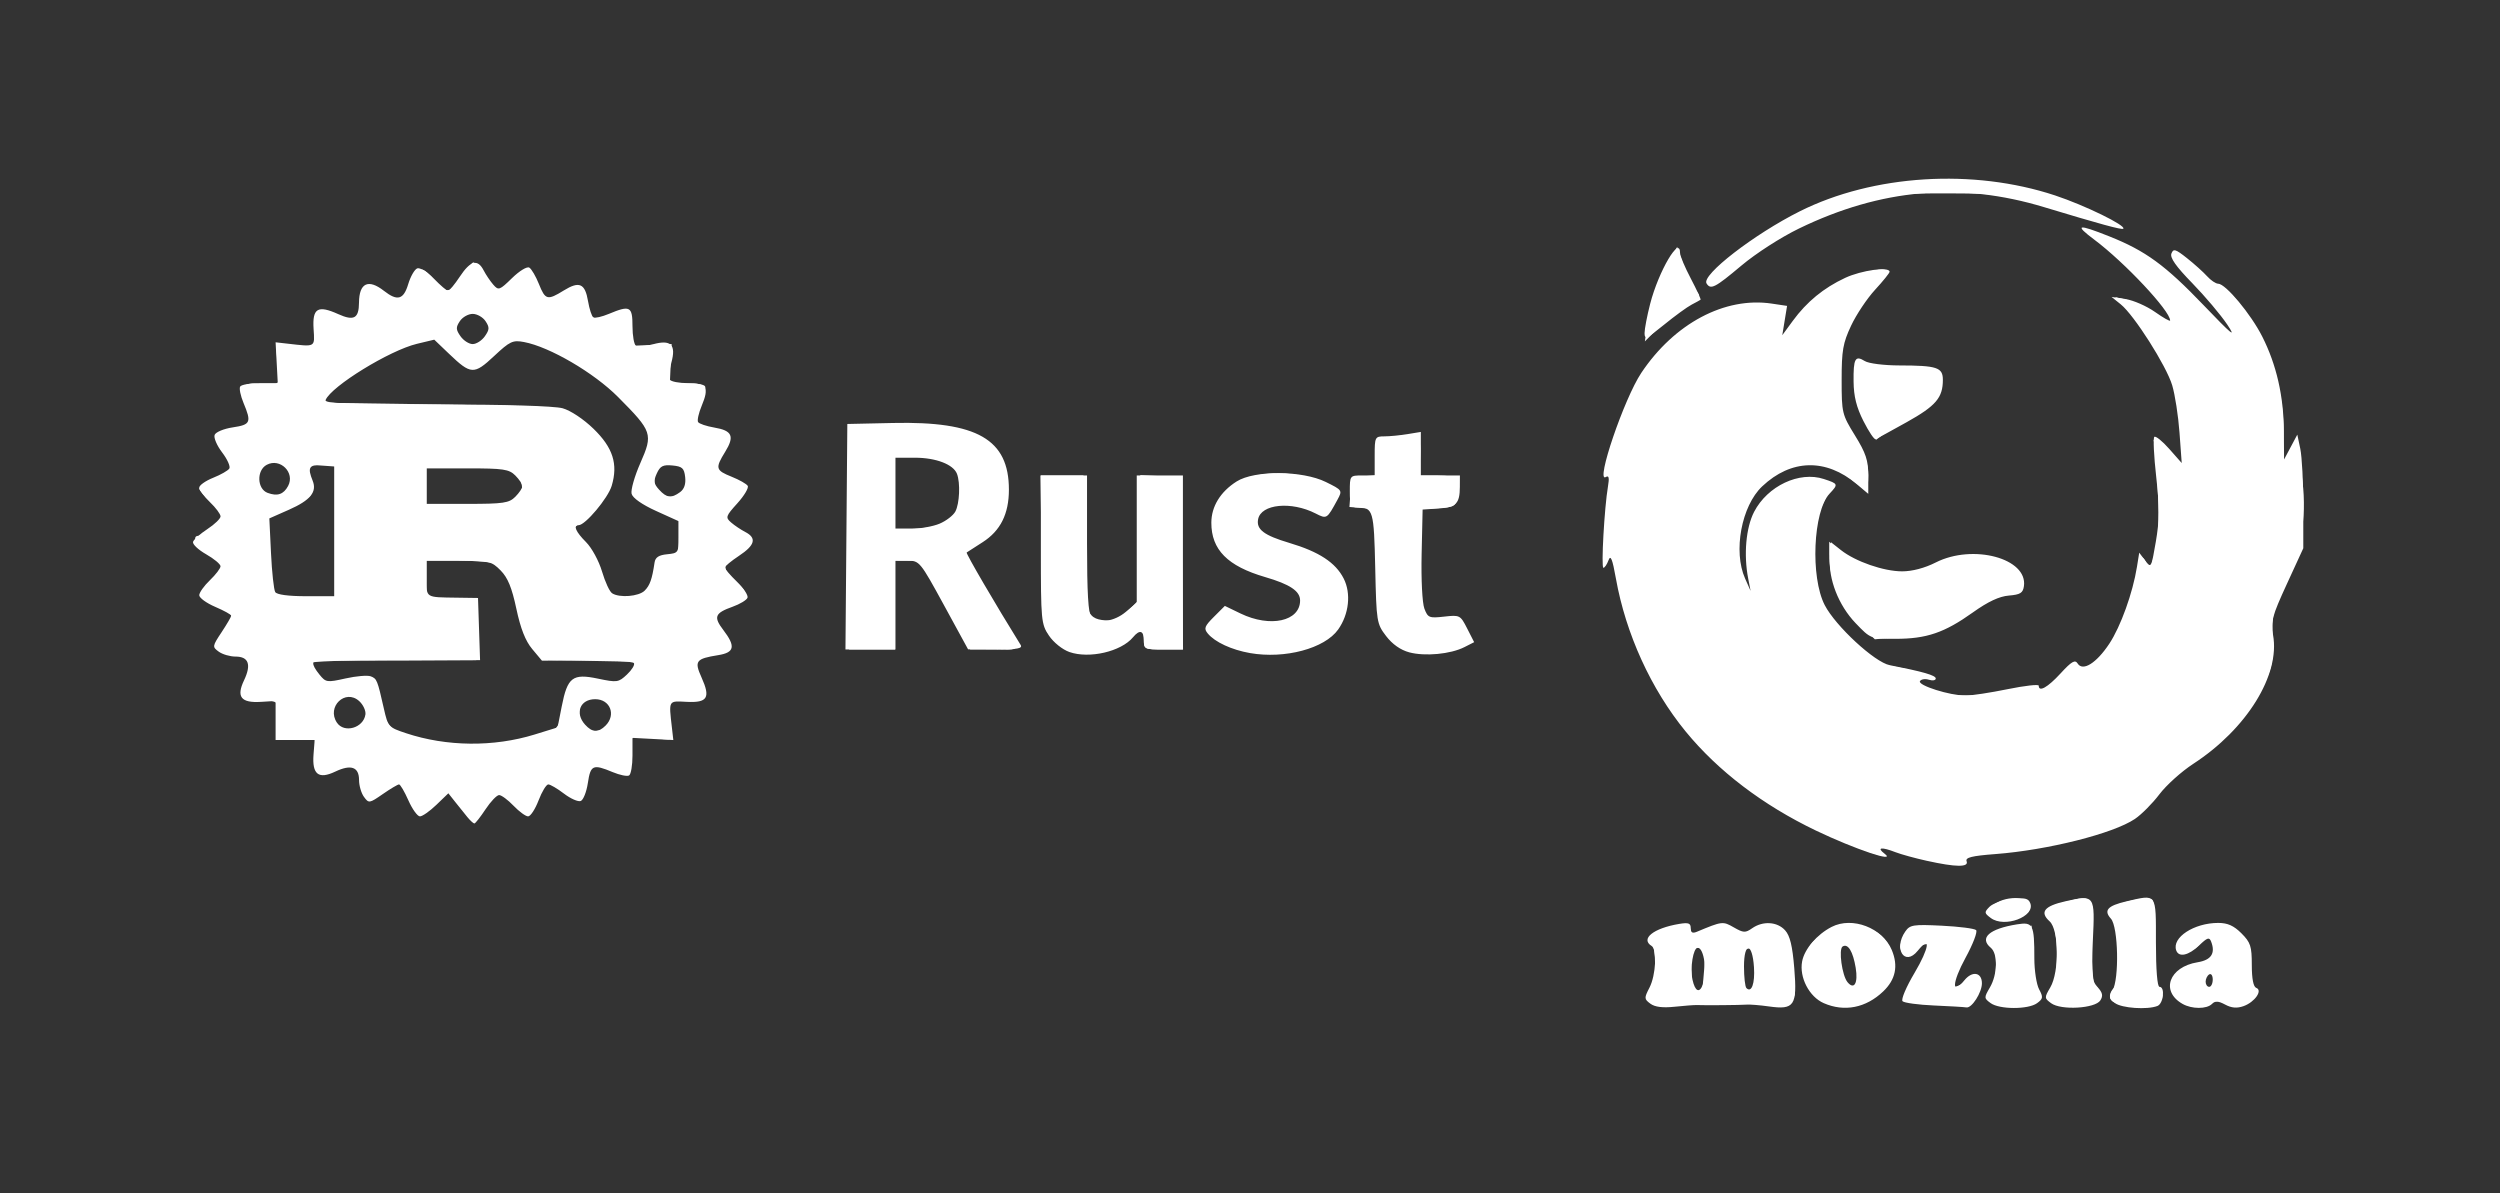 <?xml version="1.0" encoding="UTF-8" standalone="no"?>
<!-- Created with Inkscape (http://www.inkscape.org/) -->

<svg
   xmlns:dc="http://purl.org/dc/elements/1.1/"
   xmlns:cc="http://creativecommons.org/ns#"
   xmlns:rdf="http://www.w3.org/1999/02/22-rdf-syntax-ns#"
   xmlns:svg="http://www.w3.org/2000/svg"
   xmlns="http://www.w3.org/2000/svg"
   xmlns:sodipodi="http://sodipodi.sourceforge.net/DTD/sodipodi-0.dtd"
   xmlns:inkscape="http://www.inkscape.org/namespaces/inkscape"
   version="1.1"
   id="svg2"
   width="704"
   height="336"
   viewBox="0 0 704 336"
   sodipodi:docname="rust-mozilla.svg"
   inkscape:version="0.92.4 (5da689c313, 2019-01-14)">
  <rect x="0" y="0" width="704" height="336" fill="#333333" stroke="none"/>
  <defs
     id="defs6" />
  <sodipodi:namedview
     pagecolor="#ffffff"
     bordercolor="#666666"
     borderopacity="1"
     objecttolerance="10"
     gridtolerance="10"
     guidetolerance="10"
     inkscape:pageopacity="0"
     inkscape:pageshadow="2"
     inkscape:window-width="1920"
     inkscape:window-height="1053"
     id="namedview4"
     showgrid="false"
     inkscape:zoom="0.6548773"
     inkscape:cx="298.23702"
     inkscape:cy="248.45759"
     inkscape:window-x="1279"
     inkscape:window-y="-1"
     inkscape:window-maximized="1"
     inkscape:current-layer="svg2" />
  <g
     id="g3749"
     transform="translate(6.108,-6.108)"
     style="fill:#ffffff">
    <path
       style="fill:#ffffff;fill-opacity:1"
       d="m 458.633,288.743 c -1.756,-1.305 -1.771,-1.574 -0.25,-4.516 1.793,-3.467 2.177,-10.763 0.617,-11.727 -3.25,-2.009 0.484,-5.004 7.75,-6.219 2.628,-0.439 3.25,-0.211 3.25,1.195 0,1.266 0.475,1.54 1.75,1.008 7.132,-2.975 7.295,-2.994 10.383,-1.223 2.718,1.56 3.25,1.584 5.171,0.239 3.021,-2.116 7.059,-1.862 9.271,0.583 1.386,1.532 2.071,4.376 2.589,10.75 0.849,10.459 0.014,11.705 -7.163,10.685 -2.475,-0.352 -5.287,-0.58 -6.25,-0.507 -1.811,0.137 -11.798,0.224 -14,0.122 -0.688,-0.032 -3.5,0.18 -6.25,0.47 -3.416,0.361 -5.592,0.088 -6.867,-0.86 z m 14.76,-5.324 C 474.719,279.962 473.77,273 471.972,273 c -1.272,0 -2.202,5.68 -1.472,9 0.722,3.287 1.946,3.887 2.893,1.418 z m 14.417,-4.951 C 487.359,271.466 485,271.284 485,278.25 c 0,2.979 0.307,5.724 0.683,6.1 1.444,1.444 2.425,-1.27 2.127,-5.882 z m 19.677,10.141 c -4.122,-1.796 -6.962,-7.264 -6.116,-11.774 0.652,-3.474 4.169,-7.584 8.313,-9.713 5.825,-2.993 14.33,0.273 16.933,6.503 1.878,4.496 1.085,8.332 -2.415,11.67 -4.864,4.64 -10.916,5.84 -16.714,3.313 z m 8.97,-9.961 c -0.762,-4.625 -2.178,-6.938 -3.679,-6.011 -1.19,0.735 -0.168,8.19 1.378,10.053 1.88,2.265 3.012,0.276 2.3,-4.042 z m 22.046,10.605 c -4.398,-0.19 -8.382,-0.73 -8.853,-1.201 -0.475,-0.475 1.031,-4.032 3.38,-7.987 4.135,-6.96 4.698,-10.91 0.885,-6.207 -3.665,4.521 -6.91,-0.566 -3.483,-5.46 1.304,-1.862 2.23,-2.008 10.25,-1.614 4.849,0.238 9.203,0.793 9.675,1.233 0.472,0.44 -0.87,3.961 -2.983,7.825 -3.802,6.952 -3.983,10.853 -0.292,6.3 2.203,-2.718 4.916,-2.242 4.916,0.862 0,2.608 -2.861,7.062 -4.365,6.795 -0.624,-0.111 -4.733,-0.357 -9.131,-0.547 z m 15.938,-0.678 c -1.87,-1.373 -1.877,-1.535 -0.191,-4.404 2.145,-3.652 2.276,-9.488 0.25,-11.17 -3.328,-2.762 -0.433,-5.347 7.388,-6.598 4.519,-0.723 4.876,-0.02 4.876,9.602 0,3.403 0.603,7.315 1.34,8.692 1.187,2.218 1.122,2.664 -0.573,3.904 -2.487,1.818 -10.602,1.802 -13.091,-0.026 z m 17.058,0.043 c -1.931,-1.418 -1.94,-1.569 -0.249,-4.447 2.572,-4.377 2.455,-16.222 -0.183,-18.609 -2.872,-2.599 -1.524,-4.315 4.434,-5.649 8.309,-1.86 8.348,-1.804 7.74,11.026 -0.466,9.836 -0.316,11.321 1.325,13.135 1.414,1.562 1.6,2.443 0.789,3.736 -1.442,2.297 -11.064,2.858 -13.855,0.808 z m 17.942,-0.056 c -1.652,-1.225 -1.755,-1.744 -0.691,-3.486 1.962,-3.213 1.651,-17.973 -0.426,-20.269 -2.11,-2.332 -0.951,-3.64 4.304,-4.859 C 601.367,257.919 601,257.412 601,271.5 c 0,7.667 0.387,12.5 1,12.5 1.642,0 1.131,4.736 -0.582,5.393 -2.91,1.117 -10.014,0.623 -11.977,-0.832 z m 19.059,0.244 c -6.292,-3.568 -3.814,-10.419 4.243,-11.728 3.829,-0.622 5.072,-2.512 3.813,-5.794 -0.519,-1.353 -1.044,-1.189 -3.389,1.058 -2.968,2.844 -5.717,3.444 -6.447,1.409 -1.299,-3.622 5.001,-7.75 11.826,-7.75 2.656,0 4.381,0.772 6.532,2.923 2.58,2.58 2.923,3.626 2.923,8.917 0,3.886 0.44,6.154 1.25,6.448 1.901,0.692 -0.411,4.017 -3.576,5.145 -1.85,0.659 -3.368,0.533 -5.167,-0.43 -1.957,-1.047 -2.821,-1.09 -3.727,-0.183 -1.481,1.481 -5.654,1.474 -8.28,-0.015 z m 8.5,-6.864 c 0,-1.132 -0.45,-1.781 -1,-1.441 -0.55,0.34 -1,1.266 -1,2.059 0,0.793 0.45,1.441 1,1.441 0.55,0 1,-0.927 1,-2.059 z m -62.5,-17.324 c -1.858,-1.389 -1.883,-1.613 -0.353,-3.167 0.906,-0.92 3.71,-1.905 6.232,-2.189 3.705,-0.418 4.711,-0.189 5.24,1.189 1.448,3.773 -7.273,7.042 -11.119,4.167 z m -18,-16.103 c -3.3,-0.73 -7.267,-1.819 -8.815,-2.421 -3.96,-1.538 -5.415,-1.358 -3.126,0.385 3.666,2.793 -8.382,-1.252 -19.274,-6.47 -14.96,-7.167 -27.609,-16.791 -36.74,-27.955 -9.725,-11.89 -16.829,-27.468 -19.602,-42.984 -0.998,-5.586 -1.493,-6.815 -2.093,-5.194 -0.432,1.168 -1.079,2.124 -1.437,2.124 -0.679,0 0.273,-16.993 1.283,-22.895 0.421,-2.461 0.257,-3.194 -0.598,-2.666 -3.011,1.861 5.134,-22.062 9.985,-29.326 9.303,-13.931 23.531,-21.489 36.734,-19.512 l 4.317,0.646 -0.674,4.126 -0.674,4.126 2.958,-4.036 c 3.945,-5.382 8.691,-9.277 14.756,-12.11 4.589,-2.143 12.5,-3.229 12.5,-1.716 0,0.351 -1.84,2.635 -4.09,5.075 -2.249,2.44 -5.287,6.99 -6.75,10.112 -2.3,4.907 -2.66,6.972 -2.66,15.25 0,9.318 0.101,9.738 3.75,15.651 3.071,4.975 3.75,7.015 3.75,11.264 v 5.188 l -3.25,-2.74 c -8.666,-7.307 -18.464,-7.075 -26.625,0.631 -5.837,5.511 -8.213,18.296 -4.82,25.932 l 1.555,3.5 -0.68,-3.5 c -1.3,-6.691 -0.622,-14.321 1.665,-18.749 3.776,-7.31 12.744,-11.532 19.652,-9.252 4.08,1.347 4.112,1.431 1.577,4.153 -4.616,4.954 -5.408,23.464 -1.342,31.348 3.046,5.906 14.066,16.096 18.299,16.92 C 535.401,195.244 539,196.284 539,197.167 c 0,0.532 -0.862,0.694 -1.916,0.36 -1.054,-0.334 -2.192,-0.161 -2.53,0.385 -0.73,1.181 8.486,4.095 12.877,4.071 1.688,-0.009 7.006,-0.822 11.819,-1.806 4.812,-0.984 8.75,-1.426 8.75,-0.983 0,1.912 2.509,0.504 6.137,-3.444 3.117,-3.392 4.089,-3.959 4.813,-2.807 1.454,2.313 5.288,-0.076 8.919,-5.559 3.21,-4.847 6.617,-14.315 7.79,-21.653 l 0.638,-3.99 1.691,2.242 c 1.657,2.197 1.716,2.092 2.99,-5.356 1.039,-6.075 1.06,-9.726 0.104,-18.223 -0.658,-5.844 -0.9,-10.913 -0.539,-11.265 0.361,-0.352 2.246,1.16 4.189,3.36 l 3.532,4 -0.624,-8.563 c -0.343,-4.709 -1.269,-10.708 -2.058,-13.329 -1.662,-5.521 -10.707,-19.751 -14.495,-22.803 L 588.5,89.72 l 3.989,0.616 c 2.194,0.339 5.906,1.968 8.25,3.619 2.344,1.652 4.261,2.736 4.261,2.408 0,-2.717 -12.758,-16.325 -21.327,-22.746 -5.746,-4.307 -4.802,-4.526 4.156,-0.966 10.243,4.071 15.796,8.123 26.639,19.443 7.94,8.289 9.285,9.389 6.613,5.406 -1.845,-2.75 -6.281,-8 -9.857,-11.666 -4.598,-4.713 -6.315,-7.154 -5.862,-8.334 0.555,-1.448 1.135,-1.275 4.389,1.305 2.062,1.635 4.607,3.923 5.654,5.084 C 616.453,85.05 617.858,86 618.528,86 c 2.089,0 9.217,8.552 12.425,14.906 4.002,7.928 6.005,16.694 6.075,26.594 l 0.057,8 1.865,-3.5 1.865,-3.5 0.843,4 c 0.464,2.2 0.843,9.4 0.843,16 v 12 l -4.644,10.097 c -4.136,8.994 -4.559,10.558 -3.872,14.319 2.052,11.223 -7.393,26.473 -22.481,36.298 -3.298,2.148 -7.584,6.005 -9.524,8.572 -1.94,2.567 -5.048,5.692 -6.906,6.944 -6.109,4.117 -24.53,8.756 -39.239,9.882 -6.722,0.514 -8.549,0.969 -8.143,2.026 0.663,1.729 -3.002,1.688 -11.191,-0.124 z M 125.544,236.25 c -0.79,-0.963 -2.328,-2.875 -3.416,-4.25 l -1.98,-2.5 -3.371,3.25 c -1.854,1.788 -3.938,3.25 -4.63,3.25 -0.692,0 -2.154,-2.025 -3.249,-4.5 -1.095,-2.475 -2.283,-4.5 -2.64,-4.5 -0.357,0 -2.41,1.22 -4.562,2.711 -3.795,2.63 -3.954,2.654 -5.304,0.809 C 95.626,229.474 95,227.34 95,225.777 c 0,-3.696 -2.26,-4.501 -6.697,-2.385 -4.713,2.248 -6.561,0.792 -6.121,-4.822 L 82.5,214.5 H 77 71.5 v -5.5 -5.5 l -4.124,0.254 c -5.617,0.346 -6.99,-1.399 -4.768,-6.057 C 64.723,193.26 63.918,191 60.223,191 c -1.562,0 -3.694,-0.625 -4.738,-1.388 -1.84,-1.346 -1.816,-1.513 0.809,-5.479 C 57.782,181.884 59,179.792 59,179.486 59,179.18 56.975,178.061 54.5,177 52.025,175.939 50,174.464 50,173.723 c 0,-0.742 1.35,-2.642 3,-4.223 1.65,-1.581 2.997,-3.352 2.992,-3.937 -0.004,-0.585 -1.832,-2.105 -4.062,-3.378 -2.23,-1.273 -3.884,-2.848 -3.676,-3.5 0.208,-0.652 2.036,-2.273 4.062,-3.602 C 54.342,153.753 56,152.149 56,151.52 56,150.89 54.65,149.081 53,147.5 c -1.65,-1.581 -3,-3.416 -3,-4.079 0,-0.662 1.762,-1.909 3.915,-2.771 2.153,-0.862 4.203,-2.033 4.555,-2.603 0.352,-0.57 -0.559,-2.609 -2.026,-4.532 -1.466,-1.923 -2.418,-4.144 -2.114,-4.936 0.306,-0.798 2.587,-1.745 5.111,-2.124 5.029,-0.754 5.315,-1.402 3.026,-6.878 -0.842,-2.016 -1.266,-4.096 -0.941,-4.622 C 61.852,114.43 64.367,114 67.115,114 h 4.997 L 71.806,108.25 71.5,102.5 75,102.898 c 7.831,0.89 7.529,1.064 7.197,-4.158 -0.373,-5.852 1.167,-6.781 6.933,-4.181 4.426,1.996 5.824,1.225 5.855,-3.227 C 95.024,85.788 97.605,84.562 102,88 c 3.813,2.983 5.531,2.507 6.851,-1.897 0.642,-2.143 1.784,-4.133 2.537,-4.422 0.754,-0.289 2.863,1.014 4.687,2.897 1.824,1.882 3.619,3.422 3.988,3.422 0.369,0 1.862,-1.8 3.318,-4 2.989,-4.516 5.009,-5.043 6.712,-1.75 0.64,1.238 1.862,3.05 2.715,4.027 1.467,1.68 1.755,1.578 5.281,-1.865 2.092,-2.042 4.227,-3.335 4.862,-2.942 0.623,0.385 1.837,2.462 2.699,4.615 1.806,4.514 2.397,4.667 7.007,1.818 4.377,-2.705 5.982,-1.994 6.83,3.022 0.378,2.235 1.05,4.289 1.493,4.563 0.444,0.274 2.415,-0.173 4.381,-0.995 C 171.303,92.011 172,92.373 172,97.941 c 0,2.718 0.444,5.215 0.987,5.551 0.543,0.335 2.672,0.144 4.731,-0.424 5.133,-1.417 6.632,0.082 5.215,5.215 -0.569,2.059 -0.76,4.188 -0.424,4.731 0.335,0.543 2.622,0.987 5.082,0.987 5.326,0 6.062,1.195 3.909,6.347 -0.86,2.058 -1.321,4.132 -1.026,4.61 0.295,0.478 2.366,1.178 4.601,1.556 5.017,0.848 5.727,2.453 3.022,6.83 -2.849,4.61 -2.696,5.201 1.818,7.007 2.153,0.862 4.194,2.017 4.534,2.568 0.34,0.551 -0.965,2.755 -2.902,4.899 -3.299,3.652 -3.411,3.993 -1.784,5.412 0.955,0.833 2.749,2.038 3.987,2.678 3.293,1.703 2.766,3.724 -1.75,6.712 -2.2,1.456 -4,2.949 -4,3.318 0,0.369 1.54,2.164 3.422,3.988 1.882,1.824 3.217,3.853 2.965,4.508 -0.251,0.655 -2.129,1.789 -4.172,2.52 -5.037,1.802 -5.461,2.859 -2.633,6.567 3.513,4.605 3.159,6.338 -1.445,7.074 -6.307,1.009 -6.784,1.646 -4.696,6.276 2.579,5.72 1.698,7.176 -4.159,6.876 -5.242,-0.269 -5.069,-0.569 -4.181,7.254 l 0.398,3.5 -5.75,-0.306 -5.75,-0.306 v 4.997 c 0,2.749 -0.43,5.263 -0.956,5.588 -0.526,0.325 -2.606,-0.099 -4.622,-0.941 -5.547,-2.318 -6.226,-2.022 -6.986,3.048 -0.378,2.519 -1.283,4.808 -2.012,5.088 -0.729,0.28 -2.853,-0.656 -4.719,-2.08 C 150.838,228.165 148.852,227 148.291,227 c -0.561,0 -1.793,2.025 -2.738,4.5 -0.945,2.475 -2.272,4.5 -2.949,4.5 -0.677,0 -2.524,-1.35 -4.104,-3 -1.581,-1.65 -3.405,-3 -4.054,-3 -0.649,0 -2.371,1.8 -3.827,4 -1.456,2.2 -2.87,4 -3.143,4 -0.273,0 -1.142,-0.787 -1.932,-1.75 z m 18.953,-23.322 6.413,-1.981 1.166,-5.928 c 1.617,-8.218 3.043,-9.308 10.21,-7.805 5.381,1.129 5.781,1.072 8.156,-1.159 1.373,-1.29 2.258,-2.732 1.967,-3.204 -0.292,-0.472 -6.24,-0.822 -13.219,-0.778 l -12.689,0.08 -2.746,-3.284 c -1.906,-2.28 -3.269,-5.743 -4.457,-11.327 -1.269,-5.964 -2.413,-8.754 -4.427,-10.793 -2.567,-2.599 -3.217,-2.75 -11.793,-2.75 L 114,164 v 5 c 0,5.536 -0.395,5.285 8.5,5.413 l 6,0.087 0.289,8.75 0.289,8.75 -21.289,0.111 c -11.709,0.061 -22.301,0.029 -23.539,-0.072 -2.738,-0.222 -2.854,0.993 -0.387,4.04 1.781,2.2 2.103,2.247 7.33,1.077 3.007,-0.673 6.202,-0.942 7.099,-0.597 1.73,0.664 1.871,1.01 3.708,9.14 1.144,5.062 1.308,5.243 6.225,6.876 11.462,3.807 24.674,3.936 36.272,0.354 z m -47.703,-5.598 c 0.162,-1.067 -0.628,-2.775 -1.754,-3.794 -3.913,-3.542 -9.247,1.613 -6.275,6.064 2.04,3.055 7.454,1.524 8.029,-2.27 z m 67.635,3.098 C 167.449,207.408 165.711,203 161.5,203 c -4.257,0 -5.805,3.901 -2.845,7.171 2.029,2.243 3.713,2.318 5.774,0.257 z M 88,155.5 V 137 h -3.5 c -3.616,0 -4.054,0.771 -2.555,4.5 1.262,3.138 -0.658,5.483 -6.661,8.138 l -5.547,2.453 0.471,9.791 c 0.259,5.385 0.795,10.315 1.191,10.954 C 71.848,173.563 75.1,174 80.059,174 H 88 Z m 87.427,16.93 c 1.479,-1.479 2.093,-3.222 2.792,-7.93 0.215,-1.446 1.196,-2.087 3.539,-2.313 C 184.887,161.884 185,161.717 185,157.374 v -4.499 l -6.371,-2.889 c -3.913,-1.774 -6.565,-3.633 -6.876,-4.82 -0.278,-1.062 0.833,-4.969 2.469,-8.681 3.604,-8.181 3.377,-8.853 -6.279,-18.57 -6.806,-6.849 -19.274,-14.136 -26.506,-15.493 -3.153,-0.592 -3.948,-0.218 -8.405,3.952 -5.674,5.307 -6.522,5.265 -12.693,-0.637 l -4.161,-3.979 -4.878,1.17 c -7.702,1.848 -24.111,11.942 -25.719,15.822 -0.408,0.985 6.218,1.251 31.201,1.256 19.287,0.003 33.217,0.422 35.542,1.067 2.219,0.616 5.854,3.026 8.666,5.744 5.506,5.324 6.992,9.966 5.155,16.099 -1.039,3.468 -7.436,11.084 -9.31,11.084 -1.62,0 -0.798,1.881 2.079,4.759 1.622,1.622 3.617,5.286 4.503,8.27 0.875,2.947 2.152,5.714 2.838,6.149 2.118,1.345 7.522,0.904 9.174,-0.748 z M 139,146 c 1.1,-1.1 2,-2.45 2,-3 0,-0.55 -0.9,-1.9 -2,-3 -1.768,-1.768 -3.333,-2 -13.5,-2 H 114 v 5 5 h 11.5 c 10.167,0 11.732,-0.232 13.5,-2 z M 75.024,142.955 C 77.038,139.193 72.775,134.979 69,137 c -2.901,1.553 -2.735,6.791 0.25,7.901 2.754,1.024 4.5,0.436 5.774,-1.946 z m 110.37,1.746 c 1.182,-0.864 1.665,-2.287 1.441,-4.25 -0.286,-2.512 -0.818,-2.997 -3.579,-3.264 -2.663,-0.257 -3.451,0.145 -4.409,2.246 -0.974,2.138 -0.867,2.889 0.648,4.563 2.115,2.337 3.448,2.496 5.898,0.705 z m -54.965,-43.904 c 1.316,-1.879 1.343,-2.505 0.185,-4.25 C 129.867,95.421 128.241,94.5 127,94.5 c -1.241,0 -2.867,0.921 -3.615,2.046 -1.159,1.745 -1.132,2.371 0.185,4.25 C 124.419,102.008 125.962,103 127,103 c 1.038,0 2.581,-0.992 3.43,-2.204 z m 164.605,88.92 c -1.959,-0.688 -4.459,-2.694 -5.75,-4.614 C 287.087,181.833 287,180.912 287,160.852 V 140 h 6.5 6.5 v 19.3 c 0,13.678 0.35,19.65 1.2,20.5 1.993,1.993 6.462,1.355 9.723,-1.389 L 314,175.822 V 157.911 140 h 6.5 6.5 v 24.5 24.5 h -5.5 c -5.2,0 -5.5,-0.136 -5.5,-2.5 0,-2.856 -1.165,-3.212 -3.055,-0.934 -3.346,4.032 -12.322,6.112 -17.911,4.15 z m 50.868,0.299 c -5.177,-0.908 -9.89,-3.09 -11.897,-5.509 -1.166,-1.405 -0.933,-2.041 1.727,-4.701 l 3.076,-3.076 4.411,2.135 c 8.36,4.047 16.78,2.205 16.78,-3.67 0,-2.636 -2.848,-4.542 -9.836,-6.581 -10.6,-3.093 -15.17,-7.71 -15.157,-15.314 0.008,-4.567 2.548,-8.711 7.12,-11.612 5.023,-3.187 18.501,-3.11 25.108,0.143 4.678,2.304 4.717,2.363 3.287,5 -2.967,5.471 -2.996,5.49 -6.138,3.881 -6.871,-3.518 -15.382,-2.673 -16.206,1.611 -0.553,2.873 1.64,4.537 8.787,6.666 8.38,2.496 13.019,5.535 15.31,10.031 2.136,4.192 1.504,10.038 -1.553,14.356 -3.788,5.351 -15.024,8.357 -24.817,6.64 z m 44.817,-0.215 c -2.434,-0.653 -4.749,-2.283 -6.5,-4.577 -2.648,-3.469 -2.729,-3.976 -3.064,-19.143 -0.359,-16.223 -0.592,-17.036 -4.906,-17.066 -1.998,-0.014 -2.25,-0.52 -2.25,-4.515 0,-4.476 0.018,-4.5 3.5,-4.5 h 3.5 v -5.5 c 0,-5.331 0.085,-5.5 2.75,-5.511 1.512,-0.006 4.438,-0.29 6.5,-0.631 L 394,127.738 V 133.869 140 h 5.5 5.5 l -0.015,3.25 c -0.022,4.683 -1.058,5.72 -6.046,6.053 l -4.439,0.296 -0.279,12.56 c -0.158,7.11 0.178,13.761 0.774,15.328 0.982,2.583 1.355,2.734 5.569,2.259 4.414,-0.498 4.561,-0.422 6.482,3.344 l 1.966,3.853 -2.756,1.399 c -3.892,1.975 -11.092,2.652 -15.536,1.46 z M 232.236,157.25 232.5,125.5 245.388,125.219 C 269.086,124.703 278,129.836 278,144 c 0,6.831 -2.377,11.58 -7.406,14.798 -2.252,1.441 -4.271,2.74 -4.487,2.887 -0.304,0.207 8.111,14.623 15.193,26.028 0.627,1.009 -0.887,1.283 -7,1.265 L 266.5,188.953 259.69,176.477 C 253.015,164.245 252.813,164 249.44,164 H 246 v 12.5 12.5 h -7.014 -7.014 z m 26.216,-3.665 c 1.863,-0.778 3.874,-2.324 4.468,-3.434 1.185,-2.215 1.438,-8.055 0.459,-10.606 C 262.358,136.884 257.453,135 251.55,135 H 246 v 10 10 h 4.532 c 2.493,0 6.056,-0.637 7.92,-1.415 z m 257.991,28.017 c -4.843,-5.054 -7.716,-12.438 -7.253,-18.641 l 0.31,-4.159 2.808,2.217 c 4.08,3.222 12.032,5.981 17.236,5.981 2.842,0 6.356,-0.929 9.456,-2.5 10.474,-5.307 25.938,-1.155 24.83,6.668 -0.272,1.922 -1.02,2.389 -4.25,2.653 -2.698,0.221 -5.856,1.702 -10.13,4.752 C 541.457,184.277 536.411,186 527.703,186 c -7.021,0 -7.061,-0.015 -11.26,-4.399 z m 2.198,-56.912 c -1.963,-3.879 -2.731,-6.942 -2.78,-11.087 -0.078,-6.546 0.45,-7.515 3.172,-5.815 1.081,0.675 5.382,1.218 9.705,1.226 10.631,0.019 12.264,0.559 12.264,4.056 0,5.038 -1.958,7.328 -10.199,11.93 -4.432,2.475 -8.371,4.624 -8.754,4.775 -0.383,0.151 -1.916,-2.137 -3.407,-5.085 z M 457,99.906 c 0,-1.164 0.713,-4.882 1.584,-8.262 C 460.966,82.404 467,72.19 467,77.398 c 0,0.769 1.36,3.984 3.022,7.144 1.662,3.16 2.9,5.845 2.75,5.966 -0.15,0.121 -1.291,0.75 -2.535,1.398 -1.244,0.648 -4.732,3.189 -7.75,5.647 C 457.64,101.502 457,101.776 457,99.906 Z M 474.45,85.919 c -1.467,-2.373 13.397,-13.866 26.263,-20.305 20.692,-10.357 48.819,-12.109 71.877,-4.476 8.371,2.771 20.105,8.501 19.22,9.385 -0.37,0.37 -6.588,-1.325 -22.31,-6.085 -23.585,-7.139 -45.862,-5.197 -69,6.017 -5.106,2.475 -12.133,6.997 -16.242,10.453 -7.437,6.256 -8.654,6.877 -9.808,5.01 z"
       id="path3753"
       inkscape:connector-curvature="0" />
    <path
       style="fill:#ffffff;fill-opacity:1"
       d="m 458.336,287.433 c -0.331,-0.862 -0.092,-2.077 0.531,-2.7 1.458,-1.458 1.478,-11.988 0.025,-13.44 -1.434,-1.434 1.359,-2.989 6.982,-3.889 3.414,-0.546 4.125,-0.379 4.125,0.968 0,1.992 0.902,2.017 3.441,0.096 2.371,-1.793 6.893,-1.901 9.572,-0.228 1.581,0.987 2.392,0.987 3.973,0 2.754,-1.72 7.56,-1.551 9.442,0.331 1.085,1.085 1.576,3.483 1.587,7.75 0.008,3.398 0.427,6.829 0.93,7.625 0.55,0.87 0.552,2.124 0.006,3.145 -0.789,1.475 -2.594,1.68 -13.68,1.554 -10.82,-0.123 -12.709,-0.374 -12.367,-1.645 0.222,-0.825 0.612,-4.312 0.867,-7.75 0.44,-5.95 0.354,-6.25 -1.786,-6.25 -2.172,0 -2.232,0.251 -1.77,7.452 0.54,8.415 0.434,8.548 -6.828,8.548 -3.118,0 -4.63,-0.469 -5.051,-1.567 z m 30.057,-5.622 c 1.183,-4.687 0.081,-9.047 -2.179,-8.619 -1.971,0.374 -2.703,4.389 -1.739,9.53 0.8,4.267 2.723,3.819 3.917,-0.911 z m 18.964,6.252 c -4.881,-2.094 -6.877,-9.463 -4.078,-15.063 2.462,-4.928 12.168,-7.576 18.009,-4.915 6.97,3.176 7.512,13.502 0.964,18.347 -2.916,2.158 -11.479,3.095 -14.894,1.63 z M 517,280.565 C 517,276.054 515.406,272 513.632,272 c -2.766,0 -3.002,5.286 -0.458,10.25 1.58,3.083 3.826,2.094 3.826,-1.685 z m 21.25,7.691 c -5.136,-0.21 -8.25,-0.753 -8.25,-1.438 0,-0.606 1.8,-3.952 4,-7.435 2.2,-3.483 4,-6.57 4,-6.858 0,-1.291 -3.995,-0.356 -4.827,1.13 -1.073,1.917 -4.173,1.164 -4.173,-1.012 0,-0.781 0.787,-2.299 1.75,-3.372 1.548,-1.726 2.759,-1.9 10.5,-1.508 4.812,0.244 8.75,0.886 8.75,1.428 0,0.542 -1.575,3.801 -3.5,7.243 -1.925,3.442 -3.5,6.553 -3.5,6.912 0,1.236 2.756,0.653 4,-0.846 1.791,-2.158 4,-1.846 4,0.566 0,2.825 -1.808,5.978 -3.285,5.731 -0.668,-0.112 -4.927,-0.355 -9.465,-0.54 z m 16.142,-0.678 c -0.3,-0.782 -0.061,-2.327 0.531,-3.434 1.356,-2.534 1.411,-10.819 0.077,-11.644 -1.451,-0.897 -1.226,-3.199 0.372,-3.813 0.755,-0.29 3.455,-0.839 6,-1.221 L 566,266.773 v 8.414 c 0,4.933 0.469,8.882 1.133,9.546 0.623,0.623 0.862,1.838 0.531,2.7 -0.821,2.139 -12.459,2.266 -13.273,0.145 z m 16.733,0.071 c -0.938,-1.13 -0.865,-1.766 0.341,-2.972 2.218,-2.218 2.169,-17.318 -0.063,-19.786 -2.155,-2.381 -1.264,-3.437 4.024,-4.769 C 583.394,258.116 583,257.524 583,271.5 c 0,8.209 0.367,12.5 1.07,12.5 0.588,0 0.926,1.012 0.75,2.25 -0.286,2.013 -0.961,2.281 -6.411,2.544 -4.364,0.21 -6.43,-0.114 -7.285,-1.144 z m 18.126,0.688 c -1.698,-0.685 -1.575,-2.823 0.25,-4.338 2.203,-1.828 2.086,-15.719 -0.16,-18.924 -1.553,-2.217 -1.547,-2.452 0.092,-3.65 2.079,-1.52 9.079,-2.846 10.474,-1.983 0.586,0.362 0.808,4.903 0.553,11.282 -0.341,8.519 -0.112,11.158 1.133,13.057 2.566,3.917 1.211,5.229 -5.311,5.14 -3.18,-0.043 -6.344,-0.306 -7.031,-0.583 z m 18.411,-0.819 c -3.985,-3.985 -0.736,-9.296 6.261,-10.235 C 616.967,276.875 618,276.284 618,274.95 618,270.104 615.415,268.504 613.232,272 611.744,274.383 607,274.752 607,272.485 c 0,-2.364 6.029,-5.477 10.615,-5.482 2.653,-0.002 5.051,0.732 6.75,2.069 2.27,1.785 2.635,2.827 2.635,7.514 0,2.993 0.562,6.362 1.25,7.488 1.067,1.747 0.957,2.268 -0.75,3.55 -1.273,0.957 -3.09,1.292 -5,0.922 -3.546,-0.686 -3.798,-0.684 -9.089,0.059 -3.046,0.428 -4.513,0.15 -5.75,-1.087 z m 10.155,-5.845 C 617.99,280.203 617.708,279 617.189,279 c -1.65,0 -3.436,2.914 -2.8,4.57 0.908,2.365 3.064,1.171 3.428,-1.898 z M 554.75,264.429 C 552.53,262.173 556.431,259 561.425,259 c 2.83,0 4.767,2.071 3.642,3.892 -0.92,1.489 -9.156,2.716 -10.316,1.537 z m -22.25,-17.397 c -3.85,-1.022 -7.9,-2.206 -9,-2.632 -1.778,-0.689 -1.848,-0.588 -0.628,0.913 0.755,0.928 1.163,1.687 0.907,1.687 -1.741,0 -13.057,-4.549 -19.986,-8.034 -30.291,-15.237 -48.739,-39.191 -54.27,-70.466 -0.841,-4.755 -1.652,-6.904 -2.529,-6.701 -1.018,0.236 -1.163,-1.771 -0.685,-9.5 0.333,-5.39 0.921,-10.882 1.306,-12.206 0.494,-1.7 0.36,-2.196 -0.458,-1.691 -1.549,0.957 -1.542,0.917 1.463,-8.596 4.196,-13.281 6.714,-18.023 13.328,-25.093 7.866,-8.409 14.66,-11.841 24.747,-12.5 9.633,-0.629 10.337,-0.292 9.27,4.442 -0.978,4.338 -0.334,5.756 1.294,2.847 2.263,-4.044 9.844,-11.241 14.524,-13.788 C 516.568,83.11 525,81.053 525,82.49 c 0,0.41 -1.321,2.25 -2.935,4.088 -8.895,10.131 -13.006,24.169 -10.072,34.397 0.546,1.904 2.571,6.019 4.5,9.144 2.515,4.075 3.507,6.841 3.507,9.781 0,2.255 -0.251,4.099 -0.559,4.099 -0.307,0 -2.22,-1.315 -4.25,-2.923 -6.692,-5.298 -12.974,-5.827 -20.851,-1.753 -13.538,7.001 -15.33,27.366 -3.478,39.546 2.551,2.622 3.883,3.836 2.959,2.698 -0.923,-1.138 -3.061,-4.702 -4.75,-7.921 -7.74,-14.749 -0.943,-31.351 13.251,-32.366 7.509,-0.537 8.096,0.256 4.928,6.657 -3.668,7.412 -3.819,19.965 -0.334,27.812 3.128,7.044 13.547,16.895 18.82,17.796 6.804,1.162 11.859,2.776 10.015,3.199 -2.77,0.635 -2.049,2.232 1.718,3.806 4.479,1.872 15.299,1.828 23.455,-0.095 5.177,-1.22 6.582,-1.266 7.243,-0.235 0.595,0.928 2.124,-0.07 5.577,-3.642 3.573,-3.697 4.837,-4.505 5.08,-3.25 0.463,2.394 1.63,2.09 5.706,-1.489 C 590.008,187.03 596,173.437 596,165.819 c 0,-3.376 1.481,-3.715 2.484,-0.569 0.596,1.872 0.96,1.325 2.162,-3.25 1.062,-4.042 1.297,-8.734 0.886,-17.703 -0.307,-6.712 -0.814,-13.012 -1.125,-14 -0.311,-0.988 1.278,0.182 3.531,2.602 2.253,2.419 4.378,4.117 4.723,3.773 1.146,-1.146 -1.654,-20.866 -3.581,-25.222 -2.38,-5.38 -9.265,-15.58 -12.857,-19.047 L 589.5,89.775 l 3,0.657 c 1.65,0.361 5.234,2.191 7.964,4.065 2.73,1.874 5.158,3.213 5.396,2.975 C 607.215,96.118 594.906,82.021 586,74.729 l -4.5,-3.685 4.151,1.399 c 9.658,3.254 15.591,7.092 24.707,15.982 5.118,4.991 10.956,11.544 12.974,14.562 4.252,6.361 4.886,5.805 1.026,-0.899 -3.242,-5.63 -8.249,-12.09 -14.136,-18.24 -6.321,-6.603 -4.948,-8.543 1.667,-2.355 2.887,2.701 6.006,5.016 6.93,5.144 2.65,0.369 7.937,7.124 12.125,15.49 4.314,8.619 6.42,18.575 5.895,27.867 -0.187,3.305 -0.002,6.008 0.411,6.007 0.412,-0.001 0.75,-0.366 0.75,-0.811 0,-0.445 0.617,-1.652 1.371,-2.683 1.222,-1.671 1.505,-0.927 2.612,6.869 1.635,11.515 0.385,19.918 -4.583,30.827 -3.422,7.514 -3.754,8.989 -3.525,15.655 0.216,6.285 -0.143,8.169 -2.459,12.903 -3.387,6.922 -15.28,19.576 -21.926,23.329 -2.756,1.556 -5.782,4.134 -6.724,5.729 -0.942,1.595 -3.49,4.505 -5.663,6.468 -6.476,5.851 -25.351,11.032 -44.102,12.107 -4.101,0.235 -6.408,0.784 -6.25,1.488 0.374,1.671 -6.231,1.276 -14.25,-0.852 z M 123.64,233.032 C 122.172,230.814 120.616,229 120.182,229 c -0.434,0 -2.299,1.557 -4.144,3.461 -1.845,1.904 -3.72,3.235 -4.168,2.959 -0.447,-0.276 -1.701,-2.509 -2.785,-4.961 C 108,228.006 106.792,226 106.401,226 c -0.392,0 -2.239,1.165 -4.105,2.588 C 98.018,231.851 96.383,231.228 95.5,226 94.661,221.036 93.548,220.455 88.729,222.469 86.713,223.311 84.623,224 84.084,224 c -0.539,0 -1.116,-2.362 -1.282,-5.25 L 82.5,213.5 H 77 c -5.312,0 -5.486,-0.086 -5.082,-2.5 1.196,-7.151 1.002,-7.476 -4.668,-7.802 -5.842,-0.336 -6.338,-1.192 -3.678,-6.338 2.136,-4.13 1.257,-5.704 -3.62,-6.484 -5.186,-0.829 -5.802,-2.397 -2.593,-6.603 2.934,-3.847 2.485,-5.105 -2.576,-7.219 -2.006,-0.838 -3.885,-1.909 -4.176,-2.38 -0.291,-0.471 1.028,-2.366 2.932,-4.211 C 55.443,168.117 57,166.252 57,165.818 57,165.384 55.2,163.837 53,162.381 49.449,160.032 47.64,157 49.788,157 c 0.433,0 2.323,-1.282 4.199,-2.848 L 57.398,151.304 53.699,147.909 C 51.665,146.042 50,144.157 50,143.721 c 0,-0.436 1.975,-1.639 4.39,-2.674 2.414,-1.035 4.649,-2.302 4.967,-2.815 0.317,-0.513 -0.533,-2.438 -1.89,-4.277 C 56.11,132.116 55,130.072 55,129.413 55,127.997 57.256,127 60.459,127 c 3.794,0 4.79,-2.16 2.986,-6.478 -2.214,-5.3 -1.331,-6.905 3.446,-6.264 5.679,0.762 6.514,-0.121 5.335,-5.648 -0.544,-2.551 -0.607,-4.875 -0.14,-5.163 0.467,-0.289 3.114,-0.224 5.882,0.143 L 83,104.258 v -5.07 c 0,-2.788 0.435,-5.338 0.966,-5.667 0.531,-0.328 2.697,0.286 4.813,1.366 2.116,1.079 4.36,1.645 4.987,1.258 0.627,-0.388 1.446,-2.614 1.819,-4.947 0.373,-2.333 1.061,-4.479 1.529,-4.768 0.468,-0.289 2.538,0.621 4.601,2.022 2.062,1.401 4.101,2.548 4.531,2.548 0.429,0 1.765,-2.025 2.967,-4.5 1.202,-2.475 2.758,-4.5 3.457,-4.5 0.699,0 2.269,1.35 3.489,3 2.974,4.023 4.888,3.779 7.842,-1 1.36,-2.2 2.81,-4 3.222,-4 0.412,0 1.941,1.8 3.397,4 1.456,2.2 3.178,4 3.827,4 0.649,0 2.473,-1.35 4.054,-3 1.581,-1.65 3.265,-3 3.743,-3 0.478,0 1.765,2.025 2.86,4.5 1.095,2.475 2.443,4.5 2.997,4.5 0.553,0 2.653,-1.119 4.666,-2.487 4.213,-2.863 5.256,-2.322 6.147,3.186 0.727,4.497 3.178,5.34 8.113,2.788 1.738,-0.899 3.405,-1.39 3.705,-1.09 0.299,0.299 0.595,2.695 0.657,5.324 L 171.5,103.5 l 5.76,-0.26 5.76,-0.26 -0.26,5.76 L 182.5,114.5 l 4.641,-0.331 c 2.553,-0.182 4.932,0.14 5.288,0.716 0.356,0.576 -0.297,2.896 -1.45,5.157 C 188.462,124.974 189.488,127 194.5,127 c 4.971,0 5.957,1.992 2.982,6.025 -1.365,1.85 -2.482,3.93 -2.482,4.623 0,0.692 2.025,2.155 4.5,3.249 2.475,1.095 4.5,2.382 4.5,2.86 0,0.478 -1.35,2.163 -3,3.743 -1.65,1.581 -3,3.459 -3,4.175 0,0.715 1.833,2.458 4.074,3.872 4.512,2.848 4.274,4.188 -1.251,7.045 -3.596,1.86 -3.525,4.256 0.22,7.361 3.921,3.252 3.732,4.52 -0.957,6.396 -2.153,0.862 -4.221,2.061 -4.595,2.666 -0.374,0.605 0.447,2.802 1.823,4.882 1.377,2.08 2.207,4.239 1.845,4.798 -0.362,0.559 -2.457,1.347 -4.656,1.752 -5.194,0.956 -5.77,2.108 -3.389,6.774 1.079,2.116 1.694,4.282 1.366,4.813 -0.328,0.531 -2.882,0.966 -5.676,0.966 h -5.079 l 0.628,5.343 c 0.345,2.939 0.397,5.574 0.115,5.856 -0.282,0.282 -2.562,0.044 -5.066,-0.529 -5.344,-1.223 -6.75,-0.076 -6.027,4.916 0.728,5.031 -0.594,6.157 -4.849,4.128 -4.79,-2.284 -6.397,-2.16 -6.943,0.537 -1.846,9.103 -1.774,9.051 -7.302,5.294 -1.988,-1.351 -4.026,-2.201 -4.53,-1.89 -0.504,0.311 -1.784,2.592 -2.845,5.068 -2.105,4.911 -2.104,4.911 -7.615,-0.546 -2.846,-2.819 -3.521,-2.637 -6.48,1.747 -1.271,1.883 -2.803,3.584 -3.406,3.782 -0.603,0.197 -2.297,-1.455 -3.764,-3.673 z m 22.113,-19.528 c 5.583,-1.923 5.666,-2.055 7.76,-12.321 0.863,-4.234 2.364,-4.752 9.275,-3.206 l 5.615,1.257 3.01,-3.367 3.01,-3.367 -13.662,-0.278 -13.662,-0.278 -2.959,-3.589 c -2.078,-2.521 -3.324,-5.563 -4.185,-10.222 -1.425,-7.712 -3.203,-11.659 -5.901,-13.103 C 132.997,164.463 128.052,164 123.066,164 H 114 v 5.5 5.5 h 7 7 v 8.5 8.5 h -23.5 c -12.925,0 -23.5,0.384 -23.5,0.854 0,0.47 1.114,2.056 2.476,3.525 2.028,2.189 2.977,2.534 5.25,1.912 C 90.252,197.874 93.3,197.525 95.5,197.516 l 4,-0.016 1.524,6.394 c 1.721,7.221 2.826,8.283 10.978,10.548 7.508,2.086 26.504,1.558 33.751,-0.938 z m -50.687,-2.539 c 2.312,-1.238 2.62,-6.151 0.495,-7.915 -4.556,-3.781 -11.041,2.551 -7.088,6.92 2.054,2.269 3.738,2.523 6.593,0.995 z m 70.363,-0.536 c 1.977,-1.977 1.981,-3.399 0.015,-6.206 C 162.548,200.089 157,201.914 157,207 c 0,1.43 0.54,3.14 1.2,3.8 1.683,1.683 5.364,1.494 7.229,-0.371 z M 88.5,156 v -18.5 l -4.382,-0.314 c -3.737,-0.268 -4.288,-0.07 -3.746,1.343 1.299,3.386 1.625,6.004 0.887,7.124 -0.418,0.634 -3.41,2.324 -6.648,3.756 l -5.888,2.603 0.531,8.744 c 0.292,4.809 1.025,10 1.629,11.534 1.093,2.777 1.139,2.789 9.357,2.5 L 88.5,174.5 Z m 86.806,16.974 c 1.781,-1.401 2.671,-3.176 2.885,-5.75 0.281,-3.394 0.596,-3.751 3.559,-4.037 3.222,-0.311 3.25,-0.359 3.25,-5.656 v -5.342 l -6.5,-3.042 c -4.472,-2.093 -6.5,-3.604 -6.499,-4.844 4.3e-4,-0.991 1.364,-4.685 3.031,-8.207 l 3.03,-6.405 -2.64,-3.989 c -6.486,-9.802 -18.78,-18.959 -30.357,-22.613 l -7.171,-2.263 -4.904,4.587 C 130.292,107.936 127.519,110 126.827,110 c -0.692,0 -3.318,-2.029 -5.835,-4.508 l -4.577,-4.508 -5.458,1.62 c -8.255,2.451 -15.942,6.677 -21.925,12.054 L 83.645,119.5 117.073,120 c 32.158,0.481 33.579,0.584 37.427,2.716 8.307,4.602 11.5,9.146 11.5,16.366 0,4.976 -2.629,9.634 -7.557,13.394 l -3.526,2.69 3.355,3.713 c 1.845,2.042 3.953,5.849 4.684,8.46 2.072,7.402 7.157,9.722 12.352,5.635 z m -37.846,-24.959 c 3.018,-1.147 3.989,-3.09 3.171,-6.346 C 139.737,138.103 135.914,137 124.453,137 H 114 v 6 6 h 10.435 c 5.739,0 11.601,-0.443 13.026,-0.985 z M 74.429,144.429 C 76.294,142.564 76.483,138.883 74.8,137.2 71.681,134.081 66,136.769 66,141.363 66,143.434 68.767,146 71,146 c 1.021,0 2.564,-0.707 3.429,-1.571 z m 112.621,-0.522 c 2.525,-4.717 -2.542,-9.964 -6.955,-7.203 -2.003,1.254 -2.628,5.949 -1.045,7.857 1.831,2.207 6.681,1.81 8,-0.654 z M 129.777,102.443 c 3.008,-2.107 2.875,-5.97 -0.277,-8.035 -2.316,-1.517 -2.684,-1.517 -5,0 -3.152,2.065 -3.286,5.928 -0.277,8.035 1.222,0.856 2.472,1.557 2.777,1.557 0.305,0 1.555,-0.701 2.777,-1.557 z M 294.5,189.046 c -1.1,-0.455 -3.125,-2.037 -4.5,-3.515 -2.483,-2.669 -2.502,-2.836 -2.805,-24.109 L 286.89,140 H 292.945 299 l 0.015,17.75 c 0.017,20.505 0.566,22.584 6.09,23.05 2.908,0.245 4.139,-0.292 6.727,-2.94 l 3.168,-3.24 v -17.36 -17.36 l 5.75,0.3 5.75,0.3 0.268,24.25 0.268,24.25 h -5.518 C 316.054,189 316,188.971 316,186 c 0,-3.546 -0.992,-3.784 -3.595,-0.862 -3.751,4.21 -12.538,6.128 -17.905,3.908 z m 49.494,0.07 c -3.733,-1.21 -8.775,-3.953 -9.539,-5.19 -0.37,-0.599 0.546,-2.36 2.035,-3.915 l 2.708,-2.827 3.47,2.047 c 5.003,2.952 13.589,2.956 16.537,0.008 1.823,-1.823 2.032,-2.665 1.226,-4.955 -0.816,-2.319 -2.375,-3.263 -9.777,-5.919 -9.917,-3.559 -13.191,-6.088 -14.79,-11.427 -2.185,-7.291 2.632,-14.384 11.38,-16.758 6.903,-1.873 17.032,-0.245 22.631,3.638 1.144,0.793 1.066,1.475 -0.466,4.067 -2.055,3.479 -2.813,3.67 -6.408,1.614 -1.375,-0.786 -4.852,-1.445 -7.727,-1.465 -4.454,-0.03 -5.463,0.324 -6.821,2.397 -2.478,3.782 -0.567,6.04 7.288,8.606 C 368.896,163.339 373,167.076 373,174.756 c 0,5.065 -3.274,9.934 -8.5,12.643 -4.31,2.234 -15.912,3.205 -20.506,1.716 z m 45.332,-0.575 C 383.372,185.951 382.556,183.388 382,165.55 L 381.5,149.5 l -3.804,-0.314 -3.804,-0.314 0.304,-4.186 c 0.294,-4.041 0.433,-4.197 4.004,-4.494 l 3.7,-0.307 0.3,-5.193 L 382.5,129.5 l 5,-0.591 c 5.992,-0.709 6.658,-0.036 6.281,6.342 l -0.281,4.751 5.191,-6.2e-4 c 2.855,-3.4e-4 5.464,0.442 5.799,0.982 0.334,0.541 0.315,2.544 -0.043,4.451 -0.63,3.358 -0.81,3.478 -5.682,3.767 l -5.031,0.299 0.112,14.428 c 0.068,8.766 0.532,14.848 1.182,15.499 0.589,0.589 3.079,0.992 5.535,0.897 3.986,-0.154 4.624,0.136 5.951,2.702 1.993,3.853 1.988,3.866 -1.981,5.525 -4.326,1.807 -11.038,1.803 -15.207,-0.01 z M 233,157.5 V 126 l 13.75,0.006 c 18.786,0.008 25.14,2.055 28.936,9.323 2.204,4.22 2.155,14.739 -0.085,18.157 -1.291,1.97 -5.621,5.345 -10.397,8.102 -0.163,0.094 2.806,5.288 6.596,11.542 C 282.525,190.822 282.262,189 274.091,189 h -6.98 L 260.305,176.508 253.5,164.016 249.75,164.008 246,164 v 12.5 12.5 h -6.5 -6.5 z m 25.881,-3.608 C 262.322,152.692 265,148.624 265,144.597 265,137.884 259.904,134 251.099,134 H 246 v 10.5 10.5 h 4.851 c 2.668,0 6.282,-0.499 8.03,-1.108 z M 517.036,181.318 C 511.951,176.229 509,169.188 509,162.144 v -3.493 l 2.262,2.125 c 6.888,6.471 19.741,8.447 27.738,4.265 8.381,-4.383 21.116,-2.473 23.874,3.581 1.499,3.29 0.719,4.377 -3.14,4.377 -2.061,0 -5.138,1.396 -8.912,4.043 -8.027,5.631 -13.154,7.623 -21.648,8.412 l -7.325,0.681 z m 2.952,-55.062 c -2.692,-4.563 -4.541,-12.918 -3.646,-16.482 0.638,-2.541 0.78,-2.592 3.412,-1.219 1.723,0.899 5.775,1.435 10.874,1.439 9.677,0.007 11.184,1.018 9.432,6.325 -0.854,2.588 -2.364,4.059 -6.34,6.18 -2.871,1.531 -6.642,3.838 -8.381,5.125 l -3.161,2.342 z M 457.633,98.374 c 0.794,-5.624 4.048,-15.341 6.464,-19.302 l 2.09,-3.428 1.754,5.18 c 0.965,2.849 2.518,6.024 3.452,7.056 1.622,1.793 1.507,1.989 -2.597,4.402 -2.362,1.389 -5.963,4.199 -8.002,6.245 l -3.707,3.72 z m 17.825,-12.443 c -1.663,-2.69 13.358,-14.124 26.945,-20.511 C 515.722,59.159 524.369,57.489 543,57.581 c 14.939,0.074 17.341,0.337 25.386,2.785 8.446,2.57 20.11,7.471 19.42,8.161 -0.48,0.48 -10.119,-1.942 -20.306,-5.102 -8.154,-2.53 -10.457,-2.798 -24.5,-2.859 -13.212,-0.057 -16.745,0.274 -23.933,2.238 -14.463,3.952 -26.098,10.078 -37.747,19.874 -3.285,2.763 -5.43,3.953 -5.862,3.252 z"
       id="path3751"
       inkscape:connector-curvature="0" />
  </g>
</svg>
